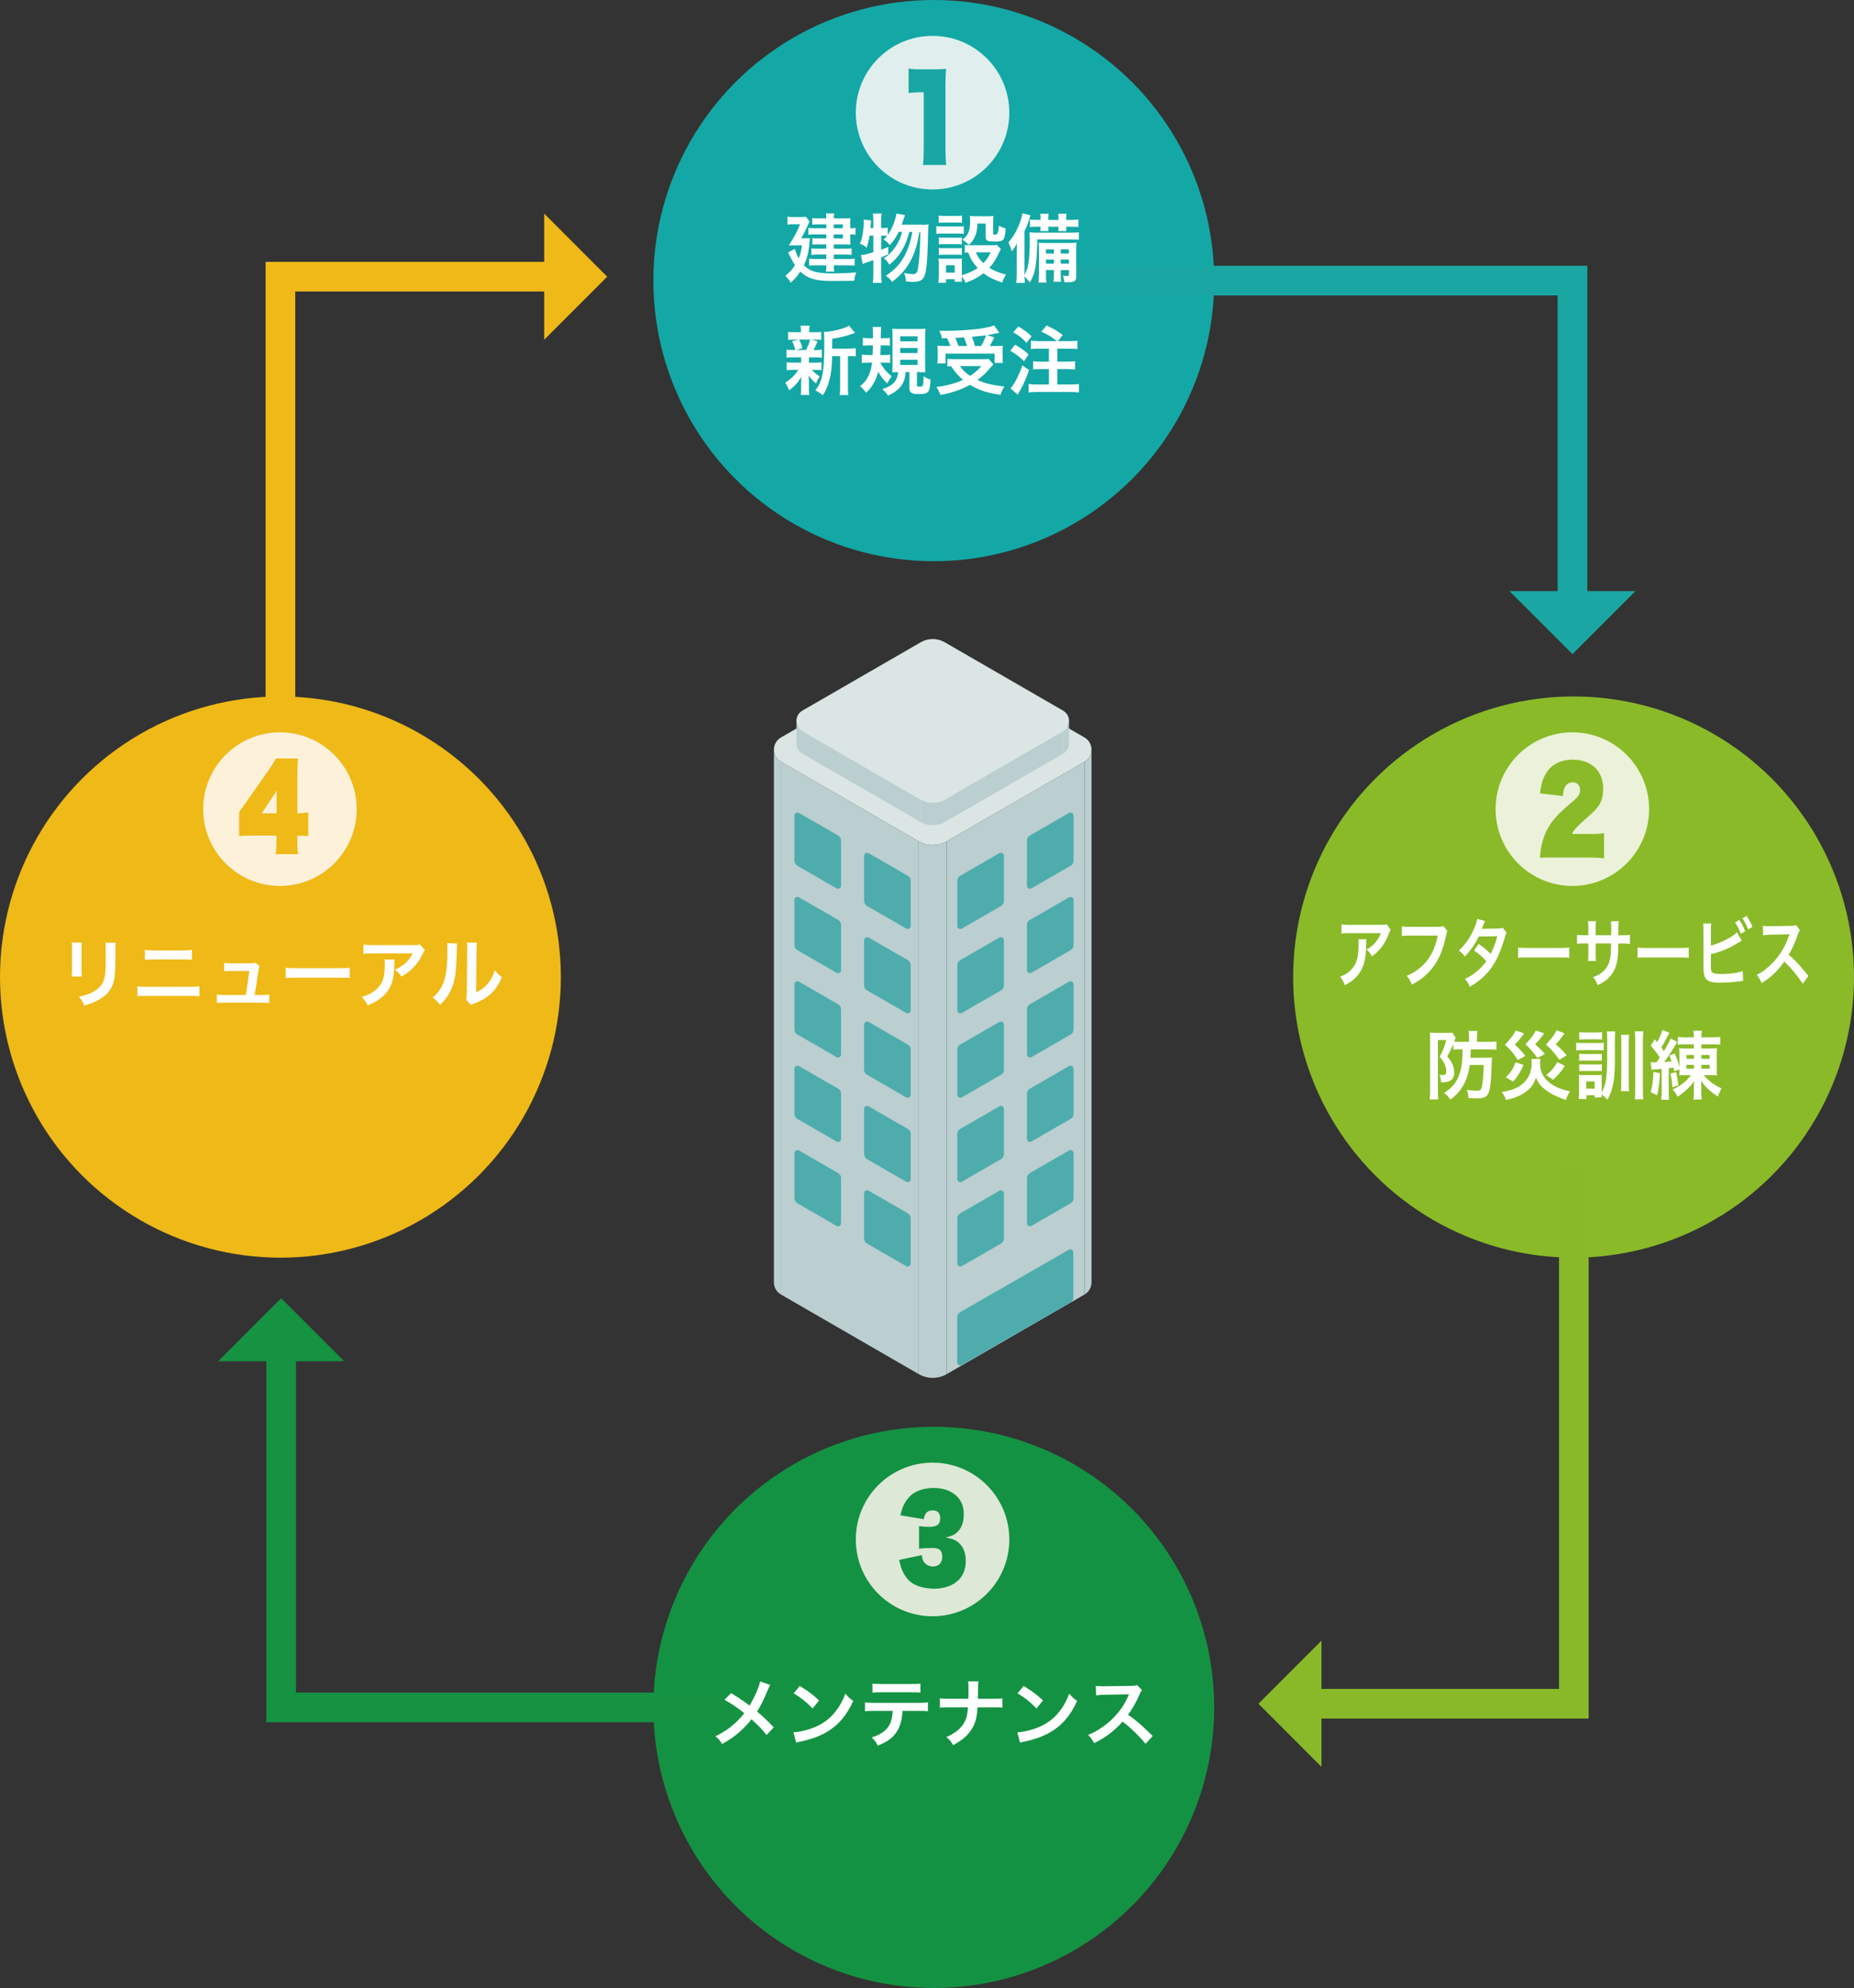 <?xml version="1.0" encoding="UTF-8"?>
<svg id="_レイヤー_2" data-name="レイヤー 2" xmlns="http://www.w3.org/2000/svg" viewBox="0 0 608.71 652.29">
  <rect x="0" y="0" width="608.71" height="652.29" fill="#333333" stroke="none"/>
  <defs>
    <style>
      .cls-1 {
        fill: #89b929;
      }

      .cls-1, .cls-2, .cls-3, .cls-4, .cls-5, .cls-6, .cls-7, .cls-8, .cls-9, .cls-10, .cls-11, .cls-12, .cls-13, .cls-14, .cls-15, .cls-16 {
        stroke-width: 0px;
      }

      .cls-2 {
        fill: #fdf2d9;
      }

      .cls-3 {
        fill: #4eacad;
      }

      .cls-17 {
        stroke: #89b929;
      }

      .cls-17, .cls-18, .cls-19, .cls-20 {
        fill: none;
        stroke-miterlimit: 10;
        stroke-width: 9.73px;
      }

      .cls-18 {
        stroke: #efb918;
      }

      .cls-4 {
        fill: #efb918;
      }

      .cls-19 {
        stroke: #1aa7a4;
      }

      .cls-5 {
        fill: #8aba28;
      }

      .cls-6 {
        fill: #dee8d7;
      }

      .cls-7 {
        fill: #dbe5e4;
      }

      .cls-8 {
        fill: #1aa7a4;
      }

      .cls-9 {
        fill: #efb917;
      }

      .cls-10 {
        fill: #13a8a5;
      }

      .cls-11 {
        fill: #169243;
      }

      .cls-12 {
        fill: #e0efee;
      }

      .cls-13 {
        fill: #bbced0;
      }

      .cls-14 {
        fill: #fff;
      }

      .cls-20 {
        stroke: #169243;
      }

      .cls-15 {
        fill: #ebf2d9;
      }

      .cls-16 {
        fill: #149243;
      }
    </style>
  </defs>
  <g id="_デザイン" data-name="デザイン">
    <g>
      <g>
        <polyline class="cls-18" points="92.07 266.77 92.07 90.78 184.14 90.78"/>
        <polygon class="cls-4" points="178.67 70.09 178.67 111.48 199.36 90.79 178.67 70.09"/>
      </g>
      <circle class="cls-9" cx="92.07" cy="320.59" r="92.07"/>
      <circle class="cls-2" cx="91.91" cy="265.49" r="25.2"/>
      <circle class="cls-16" cx="306.58" cy="560.22" r="92.07"/>
      <circle class="cls-6" cx="306.18" cy="505.12" r="25.2"/>
      <circle class="cls-5" cx="516.64" cy="320.59" r="92.07"/>
      <circle class="cls-15" cx="516.24" cy="265.49" r="25.2"/>
      <circle class="cls-10" cx="306.58" cy="92.07" r="92.07"/>
      <circle class="cls-12" cx="306.18" cy="36.97" r="25.2"/>
      <g>
        <polyline class="cls-19" points="332.86 92.07 516.28 92.07 516.28 200.09"/>
        <polygon class="cls-8" points="536.97 193.94 495.58 193.94 516.28 214.62 536.97 193.94"/>
      </g>
      <g>
        <polyline class="cls-17" points="516.73 383.04 516.73 559.02 429.11 559.02"/>
        <polygon class="cls-1" points="433.87 579.72 433.87 538.33 413.18 559.02 433.87 579.72"/>
      </g>
      <g>
        <polyline class="cls-20" points="260.85 560.22 92.31 560.22 92.31 439.41"/>
        <polygon class="cls-11" points="71.61 446.64 113 446.64 92.31 425.95 71.61 446.64"/>
      </g>
      <g>
        <path class="cls-14" d="M264.18,78.19c1.1,0,1.3,0,1.76-.07-.05.44-.07.64-.12,1.08-.27,3.41-.78,5.49-1.89,7.84.86.83,1.67,1.4,2.62,1.79,1.1.46,2.18.66,4.34.81.64.05,1.5.07,1.86.07,2.99,0,6.03-.12,8.36-.32-.42,1.1-.49,1.42-.66,2.72-2.3.05-4.66.07-7.33.07-5.39,0-7.92-.76-10.37-3.09-1.08,1.62-1.74,2.4-3.14,3.65-.51-.88-.93-1.42-1.74-2.25,1.52-1.3,2.25-2.08,3.16-3.46-.44-.64-.76-1.2-1.18-2.03-.05-.1-.27-.49-.56-1.1-.12-.22-.29-.61-.54-1.08l2.18-1.15c.51,1.52.76,2.13,1.3,3.09.56-1.4.81-2.33,1.08-4.26h-2.33c-.69,0-1.4.02-1.98.07q1.52-2.48,2.11-3.6c.91-1.71,1.1-2.18,1.54-3.38h-2.45c-.66,0-1.08.02-1.67.12v-2.6c.56.1,1.03.12,1.74.12h2.6c.93,0,1.35-.02,1.76-.1l1.18,1.59c-.2.27-.22.32-.61,1.25-.49,1.15-1.59,3.28-2.16,4.21h1.13ZM271.29,73.63h-2.87c-.66,0-1.23.02-1.74.1v-2.18c.61.07,1.03.1,1.89.1h2.72c0-.78-.02-1.05-.12-1.62h2.7c-.07.46-.12.78-.12,1.62h3.6c.76,0,1.32-.02,1.86-.07-.05.46-.07.93-.07,1.54v1.79c.78,0,1.2-.02,1.74-.15v2.28c-.54-.1-.96-.12-1.74-.12v1.86c0,.56.02,1.1.07,1.47-.64-.02-1.08-.05-1.71-.05h-3.75v1.4h3.8c.86,0,1.37-.02,2.06-.1v2.13c-.59-.07-1.2-.1-2.08-.1h-3.77v1.45h4.66c1.03,0,1.57-.02,2.18-.12v2.3c-.59-.07-1.27-.1-2.18-.1h-4.66c0,1.1.02,1.47.12,2.06h-2.7c.1-.64.12-1.1.12-2.06h-3.53c-1.03,0-1.49.02-2.11.1v-2.3c.56.1,1.23.12,2.13.12h3.5v-1.45h-2.92c-.74,0-1.35.02-1.96.12v-2.16c.64.07,1.15.1,1.96.1h2.92v-1.4h-2.99c-.66,0-1.03.03-1.57.07v-2.13c.51.07.88.1,1.72.1h2.84v-1.32h-3.77c-1.05,0-1.49.02-2.11.1v-2.23c.61.1.96.12,2.21.12h3.68v-1.27ZM276.73,74.9v-1.27h-2.99v1.27h2.99ZM273.74,78.24h2.99v-1.32h-2.99v1.32Z"/>
        <path class="cls-14" d="M302.83,73.75c1.03,0,1.59-.02,2.03-.1q-.1.76-.15,3.09c-.17,8.33-.49,12.03-1.15,13.72-.56,1.47-1.62,2.03-3.77,2.03-.54,0-1.15-.05-2.35-.15,0-1.03-.2-1.84-.64-2.77,1.25.27,2.23.39,3.04.39.98,0,1.35-.51,1.62-2.25.42-2.65.64-6.64.71-11.59h-.29c-.69,4.02-1.45,6.49-2.62,8.87-1.47,2.96-3.19,5-6.37,7.52-.56-.88-.98-1.3-2.06-2.01,3.01-1.99,4.88-4.02,6.37-6.96,1.13-2.28,1.81-4.46,2.35-7.42h-1c-1.22,4.8-3.23,8.09-6.57,10.73-.47-.91-.91-1.42-1.81-2.13,1.35-.83,1.99-1.4,2.89-2.48,1.5-1.79,2.43-3.6,3.14-6.13h-1.15c-.83,1.74-1.72,3.06-2.92,4.31-.76-.93-1.23-1.35-2.03-1.86.59-.54.83-.78,1.18-1.18-.49-.05-.81-.05-1.37-.05h-.59v4.58c.86-.29,1.23-.42,2.3-.91l.02,2.45c-1.15.49-1.5.64-2.33.98v5.56c0,1.03.05,1.89.15,2.82h-2.89c.12-.86.17-1.74.17-2.82v-4.63c-1,.37-1.74.61-2.21.76-.66.22-.81.29-1.3.51l-.56-2.92c1.13-.07,1.71-.22,4.07-.96v-5.44h-1.23c-.22,1.37-.44,2.3-.93,3.97-.81-.66-1.3-.93-2.23-1.32.47-1.1.64-1.79.93-3.41.2-1.23.32-2.45.32-3.46,0-.37,0-.59-.05-1.03l2.45.27c-.1,1.47-.12,1.59-.2,2.5h.93v-2.77c0-.76-.05-1.32-.17-2.01h2.89c-.1.64-.15,1.2-.15,2.01v2.77h.59c.78,0,1.18-.02,1.59-.12v2.35c.71-.98,1.27-2.03,1.74-3.21.61-1.52.98-2.77,1.08-3.77l2.84.49q-.2.51-.78,2.23c-.07.22-.17.49-.32.91h6.79Z"/>
        <path class="cls-14" d="M307.41,74.19c.59.1,1.05.12,1.98.12h5.05c1.03,0,1.45-.02,1.99-.1v2.52c-.51-.07-.83-.1-1.86-.1h-5.17c-.88,0-1.4.02-1.98.1v-2.55ZM328.61,81.69q-.15.25-.49,1c-1.05,2.28-1.96,3.72-3.31,5.17,1.67,1.05,2.79,1.5,5.46,2.23-.56.98-.88,1.62-1.23,2.62-2.87-.98-4.46-1.76-6.13-3.06-1.64,1.3-3.38,2.23-5.88,3.14-.39-.88-.73-1.45-1.25-2.08,0,.83.02,1.13.1,1.74h-2.43v-.83h-2.87v1.18h-2.5c.1-.76.15-1.54.15-2.43v-3.6c0-.78-.02-1.35-.12-1.94.61.05,1.13.07,1.89.07h4.22c.96,0,1.22,0,1.64-.07-.07.54-.07.86-.07,1.79v3.68c2.18-.64,3.77-1.37,5.22-2.38-1.5-1.57-2.21-2.74-3.16-5.07-.49.02-.71.02-1.1.1v-2.6c.49.1.93.12,1.57.12h7.23c.93,0,1.37-.03,1.71-.1l1.35,1.32ZM308.19,70.74c.66.1,1.05.12,2.06.12h3.53c1,0,1.4-.02,2.06-.12v2.38c-.66-.07-1.18-.1-2.06-.1h-3.53c-.88,0-1.45.02-2.06.1v-2.38ZM308.24,77.92c.46.05.83.07,1.62.07h4.36c.81,0,1.13-.02,1.57-.07v2.28c-.54-.05-.83-.07-1.57-.07h-4.36c-.78,0-1.13.02-1.62.07v-2.28ZM308.24,81.37c.46.05.83.07,1.62.07h4.36c.81,0,1.13-.02,1.57-.07v2.28c-.56-.07-.81-.07-1.62-.07h-4.34c-.76,0-1.08.03-1.59.07v-2.28ZM310.6,89.46h2.87v-2.43h-2.87v2.43ZM320.91,73.34c-.07,2.13-.32,3.28-1,4.66-.49.96-.96,1.57-1.81,2.33-.71-.69-1.42-1.25-2.13-1.69,1.94-1.42,2.55-2.92,2.55-6.13,0-.76-.02-1-.12-1.64.64.07,1.18.1,1.94.1h3.75c.86,0,1.45-.02,2.08-.1-.07.54-.1,1.18-.1,2.08v3.63c0,.32.17.42.76.42q.98,0,1.13-2.94c.74.39,1.37.66,2.21.88-.29,4.02-.56,4.31-3.68,4.31-2.38,0-2.89-.29-2.89-1.59v-4.31h-2.67ZM320.4,82.82c.61,1.42,1.3,2.4,2.45,3.53,1.05-1.1,1.57-1.84,2.43-3.53h-4.88Z"/>
        <path class="cls-14" d="M340.57,78.58c-.05,3.19-.2,6-.47,8.04-.34,2.62-.88,4.21-1.99,6.05-.49-.66-1.1-1.35-1.76-1.94.03.91.05,1.27.12,2.08h-2.82c.12-1.03.15-1.67.15-2.92v-6.84c0-.93.02-1.76.07-3.21-.49,1-.98,1.79-1.67,2.62q-.47-1.59-1.1-2.94c1.37-1.52,2.45-3.31,3.36-5.49.64-1.54,1.05-2.92,1.23-4.04l2.65.64c-.12.37-.25.76-.42,1.27-.46,1.59-.83,2.5-1.57,3.97v14.29c.64-1.08.91-1.84,1.2-3.28.37-1.89.54-4.31.54-8.18,0-.93-.02-1.69-.1-2.48.78.1,1.37.12,2.57.12h10.98c1.35,0,1.94-.02,2.67-.12v2.45c-.71-.07-1.45-.1-2.38-.1h-11.27ZM341.65,71.6c0-.74-.02-1.08-.1-1.47h2.72c-.07.39-.1.81-.1,1.47v.56h3.36v-.56c0-.74-.02-1.08-.1-1.47h2.72c-.07.42-.1.81-.1,1.47v.56h1.54c1,0,1.98-.05,2.47-.15v2.48c-.71-.07-1.3-.1-2.47-.1h-1.54v.25c0,.59.02.86.07,1.18h-2.67c.05-.37.07-.74.07-1.2v-.22h-3.36v.22c0,.61.02.86.07,1.2h-2.67c.05-.39.07-.74.07-1.18v-.25h-1.03c-1.3,0-1.74.02-2.45.1v-2.45c.69.07,1.52.12,2.45.12h1.03v-.56ZM343.41,88.6v1.47c0,1.59.03,2.08.12,2.65h-2.57c.12-.66.15-1.37.15-2.65v-7.74c0-1.32-.02-1.84-.1-2.67.74.05,1.23.07,2.6.07h7.45c1.18,0,1.69-.02,2.38-.1-.07.56-.1,1.3-.1,2.62v8.36c0,1.62-.51,1.99-2.82,1.99q-.2,0-1.08-.02c-.1-.98-.2-1.37-.49-2.13.56.07,1.05.12,1.47.12.44,0,.54-.1.54-.56v-1.4h-2.7v1.13c0,1.42.02,2.08.12,2.7h-2.5c.12-.74.15-1.42.15-2.7v-1.13h-2.62ZM346.03,81.82h-2.62v1.37h2.62v-1.37ZM346.03,85.15h-2.62v1.37h2.62v-1.37ZM350.96,83.19v-1.37h-2.7v1.37h2.7ZM350.96,86.52v-1.37h-2.7v1.37h2.7Z"/>
        <path class="cls-14" d="M260.48,117.25c-1.03,0-1.59.02-2.23.1v-2.62c.61.1,1.13.12,2.28.12h.59c-.34-1.37-.59-2.01-1.08-2.89l2.16-.54h-1.15c-1.08,0-1.64.02-2.3.1v-2.62c.61.1,1.18.12,2.35.12h1.86v-.37c0-.83-.02-1.18-.12-1.79h2.97c-.1.59-.12.91-.12,1.79v.37h1.67c1.15,0,1.64-.02,2.28-.12v2.62c-.66-.07-1.25-.1-2.3-.1h-1l2.08.59q-.15.32-.37.86-.15.25-.42.91c-.17.42-.27.59-.54,1.08h.49c1.1,0,1.62-.02,2.25-.12v2.62c-.69-.07-1.2-.1-2.25-.1h-1.99v1.74h1.89c1.05,0,1.59-.02,2.23-.12v2.57c-.64-.07-1.2-.1-2.23-.1h-.91c.74.86,1.35,1.37,2.52,2.16-.54.91-.81,1.42-1.18,2.33-1.23-1.1-1.62-1.52-2.4-2.65q.02.32.05.96c0,.07.02.83.02.96v2.45c0,.86.05,1.45.15,2.03h-2.82c.07-.56.12-1.15.12-1.94v-2.45c0-.47.02-1.1.07-1.67-1,1.89-2.13,3.16-4.04,4.53-.34-1-.69-1.69-1.25-2.5,1.86-1.15,3.24-2.5,4.29-4.21h-1.59c-1.05,0-1.57.02-2.23.12v-2.6c.64.1,1.13.12,2.28.12h2.47v-1.74h-2.55ZM262.37,111.42c.54,1.05.74,1.57,1.05,2.84l-2.18.59h3.36c.69-1.27,1-2.06,1.37-3.43h-3.6ZM278.74,114.38c1.08,0,1.69-.05,2.23-.15v2.72c-.61-.07-1-.1-1.96-.1h-.61v9.88c0,1.47.02,2.16.15,2.89h-2.87c.12-.76.15-1.47.15-2.89v-9.88h-2.62c-.02,3.11-.32,5.69-.91,7.92-.49,1.91-1.25,3.63-2.18,4.93-.98-.81-1.4-1.08-2.43-1.62,2.33-2.84,2.94-6.05,2.94-15.34,0-2.06-.02-2.84-.15-3.82,2.77-.07,7.01-1.15,8.26-2.08l2.01,2.38c-.27.07-.37.12-.81.27-1.96.74-3.5,1.1-6.71,1.67v3.24h5.51Z"/>
        <path class="cls-14" d="M288.98,118.97c1.13,1.99,2.08,3.11,3.77,4.51-.15.2-.25.34-.32.44q-.51.69-1.15,1.89c-1.45-1.45-2.11-2.3-2.94-3.87-.32,1.25-.66,2.18-1.25,3.33-.81,1.54-1.42,2.38-2.75,3.6-.71-1.03-1.03-1.37-1.94-2.13,1.49-1.27,2.23-2.21,2.89-3.75.49-1.15.81-2.33,1.03-4.02h-1.1c-.86,0-1.64.05-2.3.15v-2.77c.66.1,1.32.15,2.18.15h1.4c.05-1.08.07-1.81.1-3.19h-1.25c-.71,0-1.32.05-2.06.12v-2.6c.69.1,1.3.15,2.18.15h1.15c0-2.4,0-2.79-.15-3.7h2.84q-.12.81-.15,3.7h.86c.86,0,1.45-.02,2.13-.12v2.57c-.66-.1-1.18-.12-1.91-.12h-1.1c-.02,1.4-.05,1.91-.12,3.19h1.1c.83,0,1.47-.02,2.13-.12v2.72c-.66-.1-1.18-.12-1.91-.12h-1.37ZM297.36,122.1c-.25,2.23-.59,3.24-1.45,4.46-.96,1.3-2.01,2.11-4.34,3.26-.78-1.1-1.13-1.47-1.91-2.13,3.48-1.1,4.9-2.6,5.24-5.59-.69,0-1.35.02-1.94.07.05-.61.07-1.37.07-2.43v-9.46c0-1.03-.02-1.86-.1-2.43.56.07,1.25.1,2.35.1h6.18c1.32,0,1.74-.02,2.38-.1-.07.69-.1,1.37-.1,2.47v9.51c0,1,.02,1.59.1,2.35-.29-.05-.37-.05-.71-.05h-.49c-.59-.02-.98-.05-1.03-.05h-.56v4.24c0,.44.2.54.98.54,1.03,0,1.1-.2,1.22-3.41.78.54,1.35.83,2.28,1.1-.25,4.29-.64,4.75-3.87,4.75-2.25,0-3.06-.47-3.06-1.76v-5.46h-1.25ZM295.55,111.98h5.71v-1.64h-5.71v1.64ZM295.55,115.83h5.71v-1.64h-5.71v1.64ZM295.55,119.75h5.71v-1.71h-5.71v1.71Z"/>
        <path class="cls-14" d="M326.16,119.6q-.42.39-2.16,2.38c-.81.86-1.79,1.74-3.06,2.7,2.6,1.15,4.61,1.64,8.82,2.16-.56.83-.93,1.67-1.27,2.72-3.19-.49-4.68-.86-6.64-1.62-1.23-.49-2.23-.98-3.38-1.67-2.77,1.54-5.76,2.57-9.68,3.33-.42-1.1-.74-1.69-1.35-2.62,3.33-.39,6.27-1.2,8.75-2.35-1.54-1.3-2.28-2.13-3.95-4.48-.71.05-.76.05-1.2.1v-2.52c.66.07,1.52.12,2.5.12h8.9c1,0,1.62-.02,2.13-.12l1.59,1.89ZM309.3,110.98c-.25-.91-.47-1.54-.88-2.45.83.02,1.5.02,1.94.02,3.53,0,7.99-.27,11.1-.66,2.01-.27,3.72-.66,4.95-1.1l1.69,2.38c-.39.07-.47.07-1.05.22-.96.22-1.72.37-2.97.56l2.38.76c-1.1,2.13-1.13,2.21-1.49,2.82h1.62c1.4,0,1.96-.02,2.65-.1-.05.64-.07,1.18-.07,2.06v1.79c0,.69.05,1.27.12,1.81h-2.72v-3.06h-16.12v3.19h-2.72c.1-.56.15-1.23.15-1.89v-1.84c0-.69-.02-1.2-.1-2.08.74.1,1.37.12,2.7.12h1.54c-.25-.81-.69-1.86-1.05-2.55h-1.64ZM317.51,113.53c-.32-1.03-.64-1.94-1-2.82-.07.02-1.03.07-2.87.17.39.86.74,1.69,1.05,2.65h2.82ZM315.15,120.12c1.03,1.42,1.89,2.25,3.36,3.21,1.57-1.03,2.52-1.86,3.68-3.21h-7.03ZM322.14,113.53c.66-1.15,1.2-2.33,1.62-3.53-.64.1-.81.12-1.05.15-.27.03-.88.1-1.79.17-.39.05-1.03.1-1.81.2.47,1.13.64,1.67.98,3.01h2.06Z"/>
        <path class="cls-14" d="M333.26,113.09c1.98,1.15,2.82,1.76,4.44,3.19l-1.47,2.25c-1.79-1.72-2.72-2.4-4.53-3.41l1.57-2.03ZM337.87,121.44c-1.13,3.04-1.76,4.53-2.72,6.27-.25.44-.39.69-.69,1.18q-.2.32-.34.59l-2.33-2.03c1.15-1.25,2.57-3.97,3.9-7.55l2.18,1.54ZM334.34,107.11c1.84,1.08,2.79,1.79,4.34,3.21l-1.64,2.18c-1.54-1.64-2.33-2.28-4.36-3.48l1.67-1.91ZM346.99,111.93c-1.64-1.35-2.7-2.01-5.1-3.11l1.76-2.01c2.7,1.32,3.26,1.64,5.27,3.11l-1.62,2.01h3.68c1.35,0,1.96-.02,2.75-.15v2.74c-.76-.07-1.67-.12-2.75-.12h-3.85v4.26h3.16c1.03,0,1.98-.05,2.67-.15v2.7c-.76-.07-1.72-.12-2.67-.12h-3.16v5.07h4.19c1.13,0,2.21-.05,2.92-.15v2.75c-.78-.1-1.76-.15-2.92-.15h-10.68c-1.15,0-2.18.05-2.92.15v-2.75c.76.1,1.86.15,2.92.15h3.75v-5.07h-2.5c-.98,0-1.94.05-2.7.12v-2.7c.71.1,1.62.15,2.67.15h2.52v-4.26h-3.16c-1.25,0-1.86.02-2.74.12v-2.74c.83.1,1.54.15,2.74.15h5.76Z"/>
      </g>
      <g>
        <path class="cls-14" d="M448.62,308.18c-.06.47-.06.49-.08,1.99-.08,4.19-.61,6.54-1.94,8.67-1.18,1.89-2.61,3.14-5.06,4.41-.51-1.32-.76-1.76-1.55-2.79,1.59-.59,2.47-1.13,3.43-2.08,2-1.98,2.63-4.09,2.63-8.72,0-.74-.02-.96-.1-1.47h2.67ZM456.58,305.09c-.27.42-.27.44-.78,1.72-.69,1.81-1.82,3.65-3.02,4.93-.78.86-1.43,1.4-2.35,2.03-.59-1.03-.88-1.4-1.76-2.23,1.31-.74,2.06-1.3,2.86-2.25.8-.93,1.41-1.94,1.86-3.11h-10.29c-1.37,0-1.86.02-2.67.15v-3.06c.75.15,1.35.2,2.71.2h10.23c1.18,0,1.35-.02,1.9-.22l1.31,1.86Z"/>
        <path class="cls-14" d="M475.2,305.46c-.18.42-.24.59-.33,1.1-.98,4.68-2.14,7.62-4.02,10.27-1.92,2.7-4.02,4.48-7.29,6.25-.55-1.32-.8-1.79-1.73-2.92,1.73-.69,2.84-1.32,4.29-2.5,3.06-2.47,4.98-5.93,5.94-10.68h-9.33c-1.31,0-1.77.02-2.47.15v-3.19c.76.15,1.18.17,2.51.17h9c1.1,0,1.49-.05,2.1-.25l1.33,1.59Z"/>
        <path class="cls-14" d="M494.65,306.02c-.25.42-.29.51-.61,1.64-.63,2.23-1.71,5.1-2.51,6.74-2,4.07-4.76,6.96-8.94,9.36-.63-1.32-.88-1.74-1.63-2.52,1.67-.86,2.65-1.47,3.82-2.45,1.39-1.13,2.22-2.01,3.22-3.41-1.37-1.47-2.55-2.5-4.02-3.5l1.49-2.18c1.65,1.15,2.47,1.84,3.94,3.28.92-1.76,1.59-3.48,2.2-5.78l-6.1.07c-1.22,2.52-2.61,4.51-4.59,6.59-.65-.91-.94-1.23-1.96-1.96,2.16-2.01,3.73-4.24,4.92-6.98.57-1.3.96-2.5,1.14-3.41l2.55.71q-.21.44-.59,1.37c-.24.66-.37.96-.47,1.18q.31-.05,5.1-.1c.8-.02,1.22-.07,1.73-.29l1.31,1.64Z"/>
        <path class="cls-14" d="M498.43,310.88c.86.15,1.23.17,3.18.17h10.45c1.94,0,2.31-.02,3.18-.17v3.41c-.78-.12-1-.12-3.2-.12h-10.41c-2.2,0-2.41,0-3.2.12v-3.41Z"/>
        <path class="cls-14" d="M528.98,306.88l.02-1.1v-.78c0-1.62-.02-2.16-.1-2.72h2.53c-.06.56-.08.69-.08,1.64q0,1.5-.02,2.96h1.25c1.39,0,1.78-.02,2.55-.17v2.99c-.69-.1-1.22-.12-2.51-.12h-1.31c-.04,2.94-.04,3.11-.14,4.04-.27,3.14-1.12,5.22-2.82,7.03-1.06,1.13-2.02,1.76-3.82,2.57-.37-1.05-.63-1.52-1.47-2.6,1.86-.71,2.8-1.3,3.74-2.33,1.33-1.45,1.9-3.06,2.08-5.88.04-.56.04-1.15.08-2.84h-5.08v3.68c0,1.03.02,1.42.08,2.06h-2.55c.06-.54.08-1.2.08-2.11v-3.63h-1.2c-1.29,0-1.82.02-2.51.12v-2.99c.76.15,1.16.17,2.55.17h1.16v-2.45c0-1.03-.02-1.54-.1-2.18h2.57c-.08.81-.08.86-.08,2.11v2.52h5.1Z"/>
        <path class="cls-14" d="M537.64,310.88c.86.15,1.23.17,3.18.17h10.45c1.94,0,2.31-.02,3.18-.17v3.41c-.78-.12-1-.12-3.2-.12h-10.41c-2.2,0-2.41,0-3.2.12v-3.41Z"/>
        <path class="cls-14" d="M561.71,310.24c2.96-.69,7.29-2.87,8.57-4.36l1.57,2.77c-.14.07-.73.42-1.76,1.05-2.67,1.59-5.41,2.7-8.37,3.38v3.23c-.02.12-.02.25-.02.32,0,1.42.08,1.98.35,2.33.33.44,1.45.64,3.35.64,1.31,0,3.12-.15,4.55-.39.94-.15,1.37-.27,2.24-.59l.12,3.26c-.41,0-.51.02-2.59.27-1.16.15-3.63.29-4.82.29-2.47,0-3.82-.32-4.59-1.05-.55-.51-.84-1.3-.96-2.5-.04-.42-.06-.83-.06-2.25l-.02-11.37c0-1.25,0-1.64-.08-2.25h2.63c-.08.59-.1,1.03-.1,2.28v4.95ZM571.03,301.86c.79,1.1,1.31,2.11,1.96,3.72l-1.41.81c-.61-1.57-1.12-2.55-1.94-3.75l1.39-.78ZM573.97,304.97c-.53-1.35-1.14-2.52-1.88-3.65l1.35-.78c.86,1.23,1.39,2.18,1.92,3.55l-1.39.88Z"/>
        <path class="cls-14" d="M591.87,322.78c-1.63-2.5-3.88-5.24-6.02-7.28-2.21,3.09-4.47,5.24-7.47,7.08-.55-1.27-.78-1.67-1.59-2.72,1.51-.74,2.45-1.4,3.92-2.7,2.96-2.6,5.31-6.15,6.59-9.97l.22-.64q-.31.02-6.49.15c-.94.02-1.47.07-2.14.2l-.08-3.14c.55.12.92.15,1.73.15h.47l6.9-.12c1.1-.02,1.25-.05,1.75-.27l1.29,1.67c-.25.37-.41.71-.63,1.32-.9,2.62-1.86,4.75-3.06,6.76,1.24,1.03,2.29,2.06,3.63,3.55q.49.54,2.86,3.41l-1.88,2.55Z"/>
        <path class="cls-14" d="M478.95,344.3c-.74,0-1.2.02-1.79.1v-1.91c-.83,2.06-.96,2.33-2.01,4.07,1.79,2.28,2.28,3.48,2.28,5.51s-1.27,3.06-3.87,3.06h-.44c-.05-1.22-.17-1.74-.54-2.47.47.07.86.1,1.18.1.76,0,1.1-.37,1.1-1.2,0-.64-.2-1.54-.51-2.3-.37-.83-.74-1.4-1.67-2.55,1.08-1.99,1.64-3.38,2.16-5.46h-2.75v16.69c0,1,.05,1.86.12,2.79h-2.82c.1-.78.15-1.72.15-2.82v-16.76c0-.86-.02-1.67-.07-2.35.49.07,1.05.1,1.91.1h3.77c.78,0,1.18-.02,1.62-.1l1.15,1.67c-.05.12-.05.15-.12.34-.02.07-.05.15-.1.2-.12.32-.15.39-.27.76.66.05,1.2.07,1.98.07h2.89v-1.67c0-.78-.05-1.4-.15-1.91h2.94c-.1.54-.15,1.1-.15,1.91v1.67h3.7c1.35,0,1.96-.02,2.67-.12v2.72c-.71-.1-1.42-.12-2.62-.12h-5.81c-.02,1.22-.05,1.86-.1,2.74h4.88c.96,0,1.62-.02,2.23-.1-.07.49-.07.51-.12,1.89-.07,2.65-.29,5.76-.47,7.3-.44,3.43-1.3,4.26-4.41,4.26-.69,0-.96-.02-2.77-.15-.05-1-.2-1.72-.54-2.65,1.59.22,2.23.27,3.28.27,1.13,0,1.37-.17,1.62-1.1.32-1.18.59-4.24.64-7.35h-4.58c-.32,2.67-1.1,5.05-2.33,7.06-.98,1.64-2.11,2.87-4.02,4.31-.78-1.08-1.25-1.59-2.08-2.18,2.52-1.57,4.02-3.33,4.95-5.91.83-2.28,1.1-4.24,1.15-8.41h-1.27Z"/>
        <path class="cls-14" d="M505.76,347.44c-.07.39-.12.88-.12,1.45,0,3.01,1.2,5.15,3.92,6.94,1.62,1.05,3.21,1.67,5.91,2.28-.64,1-.91,1.54-1.35,2.82-3.19-1.13-4.78-1.91-6.45-3.16-1.69-1.25-2.57-2.3-3.38-4.14-.73,2.11-1.59,3.31-3.19,4.51-1.71,1.3-3.6,2.11-6.67,2.77-.32-1-.64-1.62-1.37-2.62,3.23-.51,5.15-1.25,6.76-2.6,2.01-1.67,3.06-3.97,3.06-6.71,0-.61-.02-1-.1-1.52h2.96ZM500.42,339.11c-1.59,2.08-1.79,2.33-3.09,3.65,1.25,1.08,2.33,2.23,3.48,3.68l-2.45,1.4c-1.35-2.13-2.18-3.11-4.26-5.05,1.76-1.79,2.84-3.21,3.53-4.68l2.79,1ZM500.2,349.45c-1.05,2.4-1.79,3.58-3.38,5.44l-2.4-1.4c1.71-1.74,2.33-2.67,3.19-4.95l2.6.91ZM506.99,339.08c-1.23,1.67-1.89,2.47-2.97,3.55,1.74,1.57,1.81,1.64,3.19,3.21l-2.45,1.32c-1.08-1.62-2.23-2.92-3.92-4.53,1.81-1.84,2.67-2.99,3.41-4.53l2.75.98ZM513.68,339.06q-.29.39-1.32,1.79c-.54.73-.91,1.18-1.57,1.81,1.57,1.35,2.13,1.91,3.58,3.58l-2.35,1.5c-2.3-2.99-2.65-3.38-4.41-5.02,1.91-2.06,2.72-3.16,3.46-4.68l2.62,1.03ZM513.78,349.72c-1.3,2.01-2.03,2.87-3.9,4.56l-2.21-1.54c1.67-1.32,2.6-2.43,3.65-4.26l2.45,1.25Z"/>
        <path class="cls-14" d="M517.5,342.12c.59.1,1.05.12,1.96.12h5.27c.91,0,1.32-.02,1.81-.1v2.5c-.47-.05-.78-.07-1.69-.07h-5.39c-.88,0-1.35.02-1.96.1v-2.55ZM530.22,347.09c0,7.21-.64,10.68-2.5,13.77-.71-.83-.96-1.08-1.84-1.81q.02.27.02.64.03.2.03.37h-2.4v-.69h-2.65v1.25h-2.55c.07-.81.12-1.69.12-2.4v-3.63c0-.74-.02-1.25-.1-1.91.42.05.69.07,1.64.07h4.48c.69,0,1.05-.02,1.45-.07-.05.39-.05.71-.05,1.76v3.97c1.47-2.55,1.81-5.07,1.81-13.06v-4.36c0-1.23-.02-1.84-.15-2.57h2.79c-.1.71-.12,1.32-.12,2.7v5.98ZM518.48,345.77c.51.05.78.07,1.57.07h4.34c.81,0,1.05,0,1.52-.07v2.28c-.54-.07-.78-.07-1.52-.07h-4.34c-.78,0-1.13.02-1.57.07v-2.28ZM518.48,349.2c.51.05.78.07,1.57.07h4.34c.78,0,1.08-.02,1.52-.07v2.28c-.46-.05-.76-.07-1.54-.07h-4.34c-.76,0-1.1.02-1.54.07v-2.28ZM518.51,338.66c.59.1,1.05.12,1.99.12h3.5c.93,0,1.4-.02,1.99-.12v2.45c-.56-.07-1.13-.1-1.99-.1h-3.5c-.86,0-1.37.02-1.99.1v-2.45ZM520.81,357.19h2.74v-2.35h-2.74v2.35ZM534.88,339.55c-.1.64-.12,1.2-.12,2.52v13.5c0,1.27.02,1.94.12,2.45h-2.72c.1-.56.15-1.25.15-2.5v-13.43c0-1.4-.02-1.86-.12-2.55h2.7ZM539.56,338.4c-.1.71-.15,1.59-.15,3.16v15.9c0,1.64.02,2.43.15,3.24h-2.84c.12-.79.15-1.54.15-3.21v-15.93c0-1.67-.02-2.45-.15-3.16h2.84Z"/>
        <path class="cls-14" d="M553.55,352.78c-.93,0-1.64.02-2.21.1.05-.54.07-1.03.07-2.01l-1.74.64c-.1-.59-.12-.76-.25-1.2-.71.1-.93.15-1.54.2v7.77c0,1.23.02,1.84.15,2.57h-2.62c.1-.76.15-1.45.15-2.57v-7.55c-.22.02-.56.05-1.03.07q-1.81.12-2.3.22l-.27-2.52c.34.05.56.07,1.05.07h.83c.27-.34.42-.56,1.1-1.59-.93-1.47-1.79-2.6-2.97-3.87l1.32-2.08c.37.44.51.64.76.93.78-1.35,1.54-3.11,1.74-4.04l2.35.98q-.25.34-.96,1.72c-.83,1.59-1.23,2.28-1.74,3.06.42.56.54.71.88,1.23,1.62-2.84,1.91-3.38,2.16-4.17l2.25,1.15c-.15.15-.27.34-.47.71-1.05,1.81-2.57,4.12-3.87,5.86,1.2-.07,1.69-.12,2.43-.2-.29-.88-.39-1.13-.73-1.89l1.76-.69c.64,1.42,1.18,2.92,1.54,4.48v-3.97c0-1-.02-1.64-.07-2.28.49.07,1.13.1,2.18.1h2.65v-1.35h-2.96c-1.2,0-1.64.03-2.3.12v-2.57c.71.1,1.4.15,2.55.15h2.72v-.22c0-.71-.05-1.3-.15-1.96h2.74c-.1.54-.15,1.13-.15,1.96v.22h3.65c1.13,0,1.84-.05,2.55-.15v2.57c-.64-.1-1.27-.12-2.3-.12h-3.9v1.35h3.11c1.03,0,1.62-.02,2.03-.1-.05.54-.07,1.18-.07,2.35v4.24c0,1.2.02,1.86.07,2.38-.64-.07-1.3-.1-2.33-.1h-2.06c.56.69,1.45,1.52,2.5,2.35,1.1.86,2.01,1.37,3.38,1.99-.54.91-.78,1.42-1.18,2.67-1.47-.93-2.16-1.47-3.11-2.35-1.1-1.03-1.62-1.64-2.43-2.84.07,1.25.07,1.27.07,1.89v2.08c0,1.03.02,1.47.15,2.21h-2.74c.12-.69.15-1.23.15-2.18v-2.06c0-.81.03-1.3.05-1.86-.76,1.23-1.27,1.81-2.65,3.04-1.13,1-1.76,1.5-2.77,2.11-.44-.93-.86-1.54-1.59-2.3,2.92-1.49,4.48-2.72,6-4.73h-1.67ZM545,352.14c-.22,3.6-.44,5.29-.93,7.25l-2.11-1.03c.56-2.08.76-3.38.91-6.67l2.13.44ZM550.31,351.8c.34,1.62.56,2.75.74,4.31l-1.96.64c-.15-2.01-.29-2.89-.66-4.53l1.89-.42ZM553.7,346.16v1.25h2.47v-1.25h-2.47ZM553.7,349.4v1.23h2.47v-1.23h-2.47ZM558.62,347.41h2.7v-1.25h-2.7v1.25ZM558.62,350.62h2.72v-1.23h-2.72v1.23Z"/>
      </g>
      <g>
        <path class="cls-14" d="M26.88,309.3c-.1.69-.1.91-.1,2.21v6.76c0,1.23,0,1.54.1,2.16h-3.36c.07-.56.12-1.32.12-2.21v-6.74c0-1.25-.03-1.57-.1-2.21l3.33.02ZM38.01,309.33c-.1.61-.12.88-.12,2.28v3.31c-.02,3.82-.2,5.88-.64,7.42-.71,2.45-2.28,4.29-4.83,5.71-1.3.74-2.52,1.23-4.78,1.89-.44-1.2-.69-1.62-1.72-2.92,2.4-.47,3.82-.98,5.29-1.96,2.3-1.52,3.11-3.01,3.38-6.25.1-1.05.12-2.13.12-4.09v-3.06c0-1.25-.02-1.76-.12-2.33h3.41Z"/>
        <path class="cls-14" d="M45.12,323.61c.93.15,1.47.17,3.14.17h14.07c1.67,0,2.21-.03,3.14-.17v3.28c-.86-.1-1.5-.12-3.09-.12h-14.16c-1.59,0-2.23.02-3.09.12v-3.28ZM47.59,311.68c.88.15,1.45.17,2.89.17h9.63c1.45,0,2.01-.02,2.89-.17v3.24c-.81-.1-1.4-.12-2.87-.12h-9.68c-1.47,0-2.06.02-2.87.12v-3.24Z"/>
        <path class="cls-14" d="M86.16,326.46c1.13,0,1.59-.02,2.25-.15v2.79c-.66-.07-1.23-.1-2.25-.1h-12.72c-1.08,0-1.59.02-2.25.1v-2.79c.69.12,1.13.15,2.25.15h7.23c.42-2.18.93-5.64,1.18-7.87h-6.08c-1.18,0-1.54.02-2.18.1v-2.77c.61.1,1.3.15,2.25.15h6.2c.86,0,1.23-.05,1.81-.22l1.35,1.18q-.29.76-.56,2.79c-.37,2.7-.64,4.44-1.05,6.64h2.57Z"/>
        <path class="cls-14" d="M93.81,317.51c1.08.15,1.54.17,3.97.17h13.06c2.43,0,2.89-.02,3.97-.17v3.41c-.98-.12-1.25-.12-3.99-.12h-13.01c-2.75,0-3.01,0-3.99.12v-3.41Z"/>
        <path class="cls-14" d="M129.56,314.81c-.07.47-.07.49-.1,1.99-.1,4.19-.76,6.54-2.43,8.67-1.47,1.89-3.26,3.14-6.32,4.41-.64-1.32-.96-1.76-1.94-2.79,1.99-.59,3.09-1.13,4.29-2.08,2.5-1.98,3.28-4.09,3.28-8.72,0-.74-.02-.96-.12-1.47h3.33ZM139.51,311.73c-.34.42-.34.44-.98,1.72-.86,1.81-2.28,3.65-3.77,4.93-.98.86-1.79,1.4-2.94,2.03-.73-1.03-1.1-1.4-2.21-2.23,1.64-.74,2.57-1.3,3.58-2.25,1-.93,1.76-1.94,2.33-3.11h-12.87c-1.71,0-2.33.02-3.33.15v-3.06c.93.15,1.69.2,3.38.2h12.79c1.47,0,1.69-.02,2.38-.22l1.64,1.86Z"/>
        <path class="cls-14" d="M150.12,309.62q-.1.69-.25,5.49c-.17,4.78-.71,7.55-1.99,10.07-.83,1.69-1.76,2.94-3.38,4.53-.96-1.22-1.32-1.59-2.47-2.38,1.2-.98,1.79-1.64,2.52-2.82,1.76-2.82,2.33-5.98,2.33-12.84,0-1.35,0-1.57-.1-2.23l3.33.17ZM156.62,309.33c-.12.71-.15,1.13-.17,2.33l-.12,13.94c1.72-.81,2.7-1.54,3.75-2.79,1.13-1.32,1.84-2.67,2.4-4.48.86,1.1,1.18,1.42,2.3,2.3-1,2.43-2.28,4.26-3.9,5.71-1.4,1.2-2.67,1.94-5.22,2.94-.54.2-.74.29-1.05.44l-1.57-1.67c.17-.71.2-1.25.22-2.6l.12-13.82v-.74c0-.61-.02-1.15-.1-1.62l3.33.05Z"/>
      </g>
      <g>
        <path class="cls-14" d="M252.89,552.88c-.27.47-.37.66-.86,1.76-1.54,3.65-2.5,5.51-3.46,6.94,2.06,1.74,3.33,2.94,5.46,5.19l-2.35,2.52c-1.27-1.67-2.74-3.19-4.97-5.17-1.05,1.4-2.33,2.77-3.82,4.09-1.76,1.54-3.33,2.65-5.83,4.04-.66-1.18-1.05-1.62-2.16-2.55,2.72-1.35,4.41-2.48,6.35-4.24,1.18-1.05,2.16-2.11,3.11-3.33-1.96-1.62-4.31-3.21-6.49-4.41l2.16-2.16c1.79,1.05,2.84,1.74,4.04,2.6q1.84,1.32,2.03,1.45c1.57-2.57,3.14-6.13,3.46-7.89l3.33,1.15Z"/>
        <path class="cls-14" d="M260.51,568.41c2.11-.12,5.02-.83,7.25-1.81,3.06-1.32,5.34-3.21,7.28-6,1.08-1.57,1.76-2.92,2.5-4.9.96,1.15,1.35,1.52,2.6,2.4-2.08,4.48-4.41,7.38-7.77,9.61-2.5,1.67-5.54,2.87-9.34,3.68-.98.2-1.05.22-1.62.42l-.91-3.38ZM262.59,553.2c2.92,1.81,4.44,2.94,6.32,4.73l-2.11,2.67c-1.96-2.08-3.97-3.7-6.25-4.97l2.03-2.43Z"/>
        <path class="cls-14" d="M296.29,561.36c-.12,2.82-.66,4.85-1.71,6.59-1.3,2.16-3.09,3.5-6.4,4.83-.61-1.25-.93-1.67-1.98-2.7,2.94-.91,4.78-2.21,5.81-4.09.64-1.13,1-2.72,1.08-4.63h-5.98c-1.67,0-2.23.02-3.11.12v-2.92c.93.15,1.47.17,3.16.17h14.34c1.67,0,2.23-.02,3.16-.17v2.92c-.88-.1-1.45-.12-3.11-.12h-5.24ZM286.46,552.39c.91.15,1.4.17,3.16.17h9.41c1.76,0,2.25-.02,3.16-.17v2.99c-.81-.1-1.4-.12-3.11-.12h-9.51c-1.72,0-2.3.03-3.11.12v-2.99Z"/>
        <path class="cls-14" d="M325.91,557.41c1.72,0,2.23-.02,3.19-.17v3.09c-.88-.1-1.52-.12-3.14-.12h-5.02c-.22,3.41-.64,5.02-1.76,6.91-1.35,2.23-3.06,3.75-6.25,5.49-.83-1.4-1.2-1.84-2.23-2.65,2.94-1.27,4.8-2.79,5.91-4.83.74-1.32,1-2.43,1.2-4.93h-6.08c-1.62,0-2.25.02-3.14.12v-3.09c.96.15,1.49.17,3.19.17h6.17c.03-1.03.03-1.47.03-1.91v-1.45c0-1.05-.03-1.69-.12-2.35h3.38c-.1.78-.1.81-.12,2.35l-.03,1.47q-.02,1.62-.02,1.89h4.85Z"/>
        <path class="cls-14" d="M334.02,568.41c2.11-.12,5.02-.83,7.25-1.81,3.06-1.32,5.34-3.21,7.28-6,1.08-1.57,1.76-2.92,2.5-4.9.96,1.15,1.35,1.52,2.6,2.4-2.08,4.48-4.41,7.38-7.77,9.61-2.5,1.67-5.54,2.87-9.34,3.68-.98.2-1.05.22-1.62.42l-.91-3.38ZM336.11,553.2c2.92,1.81,4.44,2.94,6.32,4.73l-2.11,2.67c-1.96-2.08-3.97-3.7-6.25-4.97l2.03-2.43Z"/>
        <path class="cls-14" d="M376.1,572.16c-2.03-2.5-4.85-5.24-7.52-7.28-2.77,3.09-5.59,5.24-9.34,7.08-.69-1.27-.98-1.67-1.99-2.72,1.89-.74,3.06-1.4,4.9-2.7,3.7-2.6,6.64-6.15,8.23-9.97l.27-.64q-.39.02-8.11.15c-1.18.02-1.84.07-2.67.2l-.1-3.14c.69.12,1.15.15,2.16.15h.59l8.63-.12c1.37-.02,1.57-.05,2.18-.27l1.62,1.67c-.32.37-.51.71-.78,1.32-1.13,2.62-2.33,4.75-3.82,6.76,1.54,1.03,2.87,2.06,4.53,3.55q.61.54,3.58,3.41l-2.35,2.55Z"/>
      </g>
      <g>
        <g>
          <g>
            <path class="cls-7" d="M310.83,276.06l45.24-26.12c3.06-1.77,3.06-6.19,0-7.96l-45.24-26.12c-2.84-1.64-6.35-1.64-9.19,0l-45.24,26.12c-3.06,1.77-3.06,6.19,0,7.96l45.24,26.12c2.84,1.64,6.35,1.64,9.19,0Z"/>
            <polygon class="cls-13" points="301.64 276.06 256.4 249.93 256.4 424.75 301.64 450.87 301.64 276.06"/>
            <polygon class="cls-13" points="310.83 276.06 356.07 249.93 356.07 424.75 310.83 450.87 310.83 276.06"/>
            <path class="cls-13" d="M256.4,424.75c-1.53-.88-2.3-2.43-2.3-3.98v-174.83c0,1.55.76,3.11,2.3,4v174.82Z"/>
            <path class="cls-13" d="M356.07,424.75c1.53-.88,2.3-2.43,2.3-3.98v-174.83c0,1.55-.76,3.11-2.3,4v174.82Z"/>
            <path class="cls-13" d="M310.83,450.87v-174.82c-2.84,1.64-6.35,1.64-9.19,0v174.82c2.84,1.64,6.35,1.64,9.19,0Z"/>
          </g>
          <g>
            <path class="cls-7" d="M310.18,262.41l38.84-22.42c2.63-1.52,2.63-5.31,0-6.83l-38.84-22.42c-2.44-1.41-5.45-1.41-7.89,0l-38.84,22.42c-2.63,1.52-2.63,5.31,0,6.83l38.84,22.42c2.44,1.41,5.45,1.41,7.89,0Z"/>
            <polygon class="cls-13" points="302.29 262.41 263.45 239.98 263.45 247.3 302.29 269.72 302.29 262.41"/>
            <polygon class="cls-13" points="310.18 262.41 349.02 239.98 349.02 247.3 310.18 269.72 310.18 262.41"/>
            <path class="cls-13" d="M263.45,247.3c-1.31-.76-1.97-2.09-1.97-3.41v-7.33c0,1.33.65,2.67,1.97,3.43v7.32Z"/>
            <path class="cls-13" d="M349.02,247.3c1.31-.76,1.97-2.09,1.97-3.41v-7.33c0,1.33-.65,2.67-1.97,3.43v7.32Z"/>
            <path class="cls-13" d="M310.18,269.72v-7.32c-2.44,1.41-5.45,1.41-7.89,0v7.32c2.44,1.41,5.45,1.41,7.89,0Z"/>
          </g>
        </g>
        <g>
          <path class="cls-3" d="M315.24,287.37l12.88-7.43c.66-.38,1.49.1,1.49.86v14.84c0,.66-.35,1.28-.93,1.61l-12.88,7.43c-.66.38-1.49-.1-1.49-.86v-14.84c0-.66.35-1.28.93-1.61Z"/>
          <path class="cls-3" d="M315.24,315.06l12.88-7.43c.66-.38,1.49.1,1.49.86v14.84c0,.66-.35,1.28-.93,1.61l-12.88,7.43c-.66.38-1.49-.1-1.49-.86v-14.84c0-.66.35-1.28.93-1.61Z"/>
          <path class="cls-3" d="M315.24,342.75l12.88-7.43c.66-.38,1.49.1,1.49.86v14.84c0,.66-.35,1.28-.93,1.61l-12.88,7.43c-.66.38-1.49-.1-1.49-.86v-14.84c0-.66.35-1.28.93-1.61Z"/>
          <path class="cls-3" d="M315.24,370.43l12.88-7.43c.66-.38,1.49.1,1.49.86v14.84c0,.66-.35,1.28-.93,1.61l-12.88,7.43c-.66.38-1.49-.1-1.49-.86v-14.84c0-.66.35-1.28.93-1.61Z"/>
          <path class="cls-3" d="M315.24,398.12l12.88-7.43c.66-.38,1.49.1,1.49.86v14.84c0,.66-.35,1.28-.93,1.61l-12.88,7.43c-.66.38-1.49-.1-1.49-.86v-14.84c0-.66.35-1.28.93-1.61Z"/>
          <path class="cls-3" d="M338.1,274.17l12.88-7.43c.66-.38,1.49.1,1.49.86v14.84c0,.66-.35,1.28-.93,1.61l-12.88,7.43c-.66.38-1.49-.1-1.49-.86v-14.84c0-.66.35-1.28.93-1.61Z"/>
          <path class="cls-3" d="M338.1,301.86l12.88-7.43c.66-.38,1.49.1,1.49.86v14.84c0,.66-.35,1.28-.93,1.61l-12.88,7.43c-.66.38-1.49-.1-1.49-.86v-14.84c0-.66.35-1.28.93-1.61Z"/>
          <path class="cls-3" d="M338.1,329.54l12.88-7.43c.66-.38,1.49.1,1.49.86v14.84c0,.66-.35,1.28-.93,1.61l-12.88,7.43c-.66.38-1.49-.1-1.49-.86v-14.84c0-.66.35-1.28.93-1.61Z"/>
          <path class="cls-3" d="M338.1,357.23l12.88-7.43c.66-.38,1.49.1,1.49.86v14.84c0,.66-.35,1.28-.93,1.61l-12.88,7.43c-.66.38-1.49-.1-1.49-.86v-14.84c0-.66.35-1.28.93-1.61Z"/>
          <path class="cls-3" d="M338.1,384.92l12.88-7.43c.66-.38,1.49.1,1.49.86v14.84c0,.66-.35,1.28-.93,1.61l-12.88,7.43c-.66.38-1.49-.1-1.49-.86v-14.84c0-.66.35-1.28.93-1.61Z"/>
        </g>
        <g>
          <path class="cls-3" d="M298.08,287.37l-12.88-7.43c-.66-.38-1.49.1-1.49.86v14.84c0,.66.35,1.28.93,1.61l12.88,7.43c.66.38,1.49-.1,1.49-.86v-14.84c0-.66-.35-1.28-.93-1.61Z"/>
          <path class="cls-3" d="M298.08,315.06l-12.88-7.43c-.66-.38-1.49.1-1.49.86v14.84c0,.66.35,1.28.93,1.61l12.88,7.43c.66.38,1.49-.1,1.49-.86v-14.84c0-.66-.35-1.28-.93-1.61Z"/>
          <path class="cls-3" d="M298.08,342.75l-12.88-7.43c-.66-.38-1.49.1-1.49.86v14.84c0,.66.35,1.28.93,1.61l12.88,7.43c.66.38,1.49-.1,1.49-.86v-14.84c0-.66-.35-1.28-.93-1.61Z"/>
          <path class="cls-3" d="M298.08,370.43l-12.88-7.43c-.66-.38-1.49.1-1.49.86v14.84c0,.66.35,1.28.93,1.61l12.88,7.43c.66.38,1.49-.1,1.49-.86v-14.84c0-.66-.35-1.28-.93-1.61Z"/>
          <path class="cls-3" d="M298.08,398.12l-12.88-7.43c-.66-.38-1.49.1-1.49.86v14.84c0,.66.35,1.28.93,1.61l12.88,7.43c.66.38,1.49-.1,1.49-.86v-14.84c0-.66-.35-1.28-.93-1.61Z"/>
          <path class="cls-3" d="M275.21,274.17l-12.88-7.43c-.66-.38-1.49.1-1.49.86v14.84c0,.66.35,1.28.93,1.61l12.88,7.43c.66.38,1.49-.1,1.49-.86v-14.84c0-.66-.35-1.28-.93-1.61Z"/>
          <path class="cls-3" d="M275.21,301.86l-12.88-7.43c-.66-.38-1.49.1-1.49.86v14.84c0,.66.35,1.28.93,1.61l12.88,7.43c.66.38,1.49-.1,1.49-.86v-14.84c0-.66-.35-1.28-.93-1.61Z"/>
          <path class="cls-3" d="M275.21,329.54l-12.88-7.43c-.66-.38-1.49.1-1.49.86v14.84c0,.66.35,1.28.93,1.61l12.88,7.43c.66.38,1.49-.1,1.49-.86v-14.84c0-.66-.35-1.28-.93-1.61Z"/>
          <path class="cls-3" d="M275.21,357.23l-12.88-7.43c-.66-.38-1.49.1-1.49.86v14.84c0,.66.35,1.28.93,1.61l12.88,7.43c.66.38,1.49-.1,1.49-.86v-14.84c0-.66-.35-1.28-.93-1.61Z"/>
          <path class="cls-3" d="M275.21,384.92l-12.88-7.43c-.66-.38-1.49.1-1.49.86v14.84c0,.66.35,1.28.93,1.61l12.88,7.43c.66.38,1.49-.1,1.49-.86v-14.84c0-.66-.35-1.28-.93-1.61Z"/>
        </g>
        <path class="cls-3" d="M315.22,430.56l35.68-20.49c.66-.38,1.49.1,1.49.86v14.84c0,.66-.35,1.28-.93,1.61l-35.68,20.49c-.66.38-1.49-.1-1.49-.86v-14.84c0-.66.35-1.28.93-1.61Z"/>
      </g>
      <path class="cls-8" d="M306.57,22.75c2.41,0,2.91-.04,4.06-.15-.15,1.95-.21,3.27-.21,5.84v19.67c0,2.35.06,4.12.24,6.03h-7.62c.18-1.91.24-3.71.24-6.03v-17.83c-2.5,0-3.41.07-4.97.26v-8.05c1.23.22,2.03.26,3.91.26h4.35Z"/>
      <path class="cls-16" d="M302.69,510.24c.06.96.18,1.43.53,2.06.65,1.07,1.79,1.69,3.12,1.69,1.85,0,3.03-1.21,3.03-3.12,0-2.09-.88-2.94-3.09-2.94-1.88,0-3.12.07-4.53.22v-7.39c1.06.15,2.26.22,3.41.22,2.5,0,3.53-.85,3.53-2.83,0-1.65-.85-2.57-2.44-2.57-1.74,0-2.65.88-2.94,2.9l-7.7-1.29c.56-2.28,1-3.38,1.88-4.71.85-1.25,1.88-2.24,2.97-2.83,1.79-.96,3.85-1.43,6.12-1.43,4.17,0,7.56,1.76,9.03,4.71.56,1.07.82,2.39.82,3.9,0,2.57-.71,4.59-2.09,5.84-.94.92-1.85,1.32-3.82,1.8,2.35.44,3.47.92,4.59,2.06,1.29,1.29,1.97,3.23,1.97,5.59s-.62,4.23-1.82,5.7c-1.82,2.24-4.88,3.46-8.64,3.46-1.32,0-2.91-.22-4.15-.55-2.91-.77-4.73-2.28-6.03-5-.5-1.03-.79-1.95-1.24-3.9l7.5-1.58Z"/>
      <path class="cls-9" d="M101.2,274.38c-1.06-.15-1.5-.18-3.59-.18v1.4c0,2.09.06,3.27.24,4.67h-7.32c.18-1.36.24-2.72.24-4.78v-1.32h-8.35c-1.97,0-2.85.04-3.91.15v-7.87q1.38-1.88,3.15-4.45l6-8.53c1.38-1.95,2.06-3.01,2.88-4.59h7.32c-.18,2.17-.24,3.75-.24,6.07v11.87c1.65,0,2.35-.07,3.59-.29v7.87ZM85.91,266.88h4.91v-4.78c0-1.03.03-1.87.09-2.76l-5,7.54Z"/>
      <path class="cls-5" d="M510.41,281.35c-2.82,0-3.56,0-4.79.11.03-.99.06-1.36.15-1.99.5-3.9,1.74-7.06,3.91-9.96,1.29-1.76,3.15-3.57,6.23-6.14,2.21-1.84,2.88-2.79,2.88-4.08,0-1.58-.97-2.61-2.44-2.61-1.15,0-2.06.59-2.62,1.73-.35.74-.5,1.4-.59,2.79l-7.53-.88c.47-3.46,1.03-5.15,2.26-6.98,1.76-2.65,4.71-4.08,8.38-4.08s6.35,1.18,8.17,3.42c1.29,1.62,1.94,3.68,1.94,6.25,0,1.8-.38,3.53-1.03,4.71-.71,1.32-1.94,2.65-4.62,4.96-2.82,2.46-3.91,3.64-4.62,5.04h5.59c2.5,0,3.76-.07,4.97-.26v8.23c-1.82-.18-3.21-.26-5.38-.26h-10.88Z"/>
    </g>
  </g>
</svg>